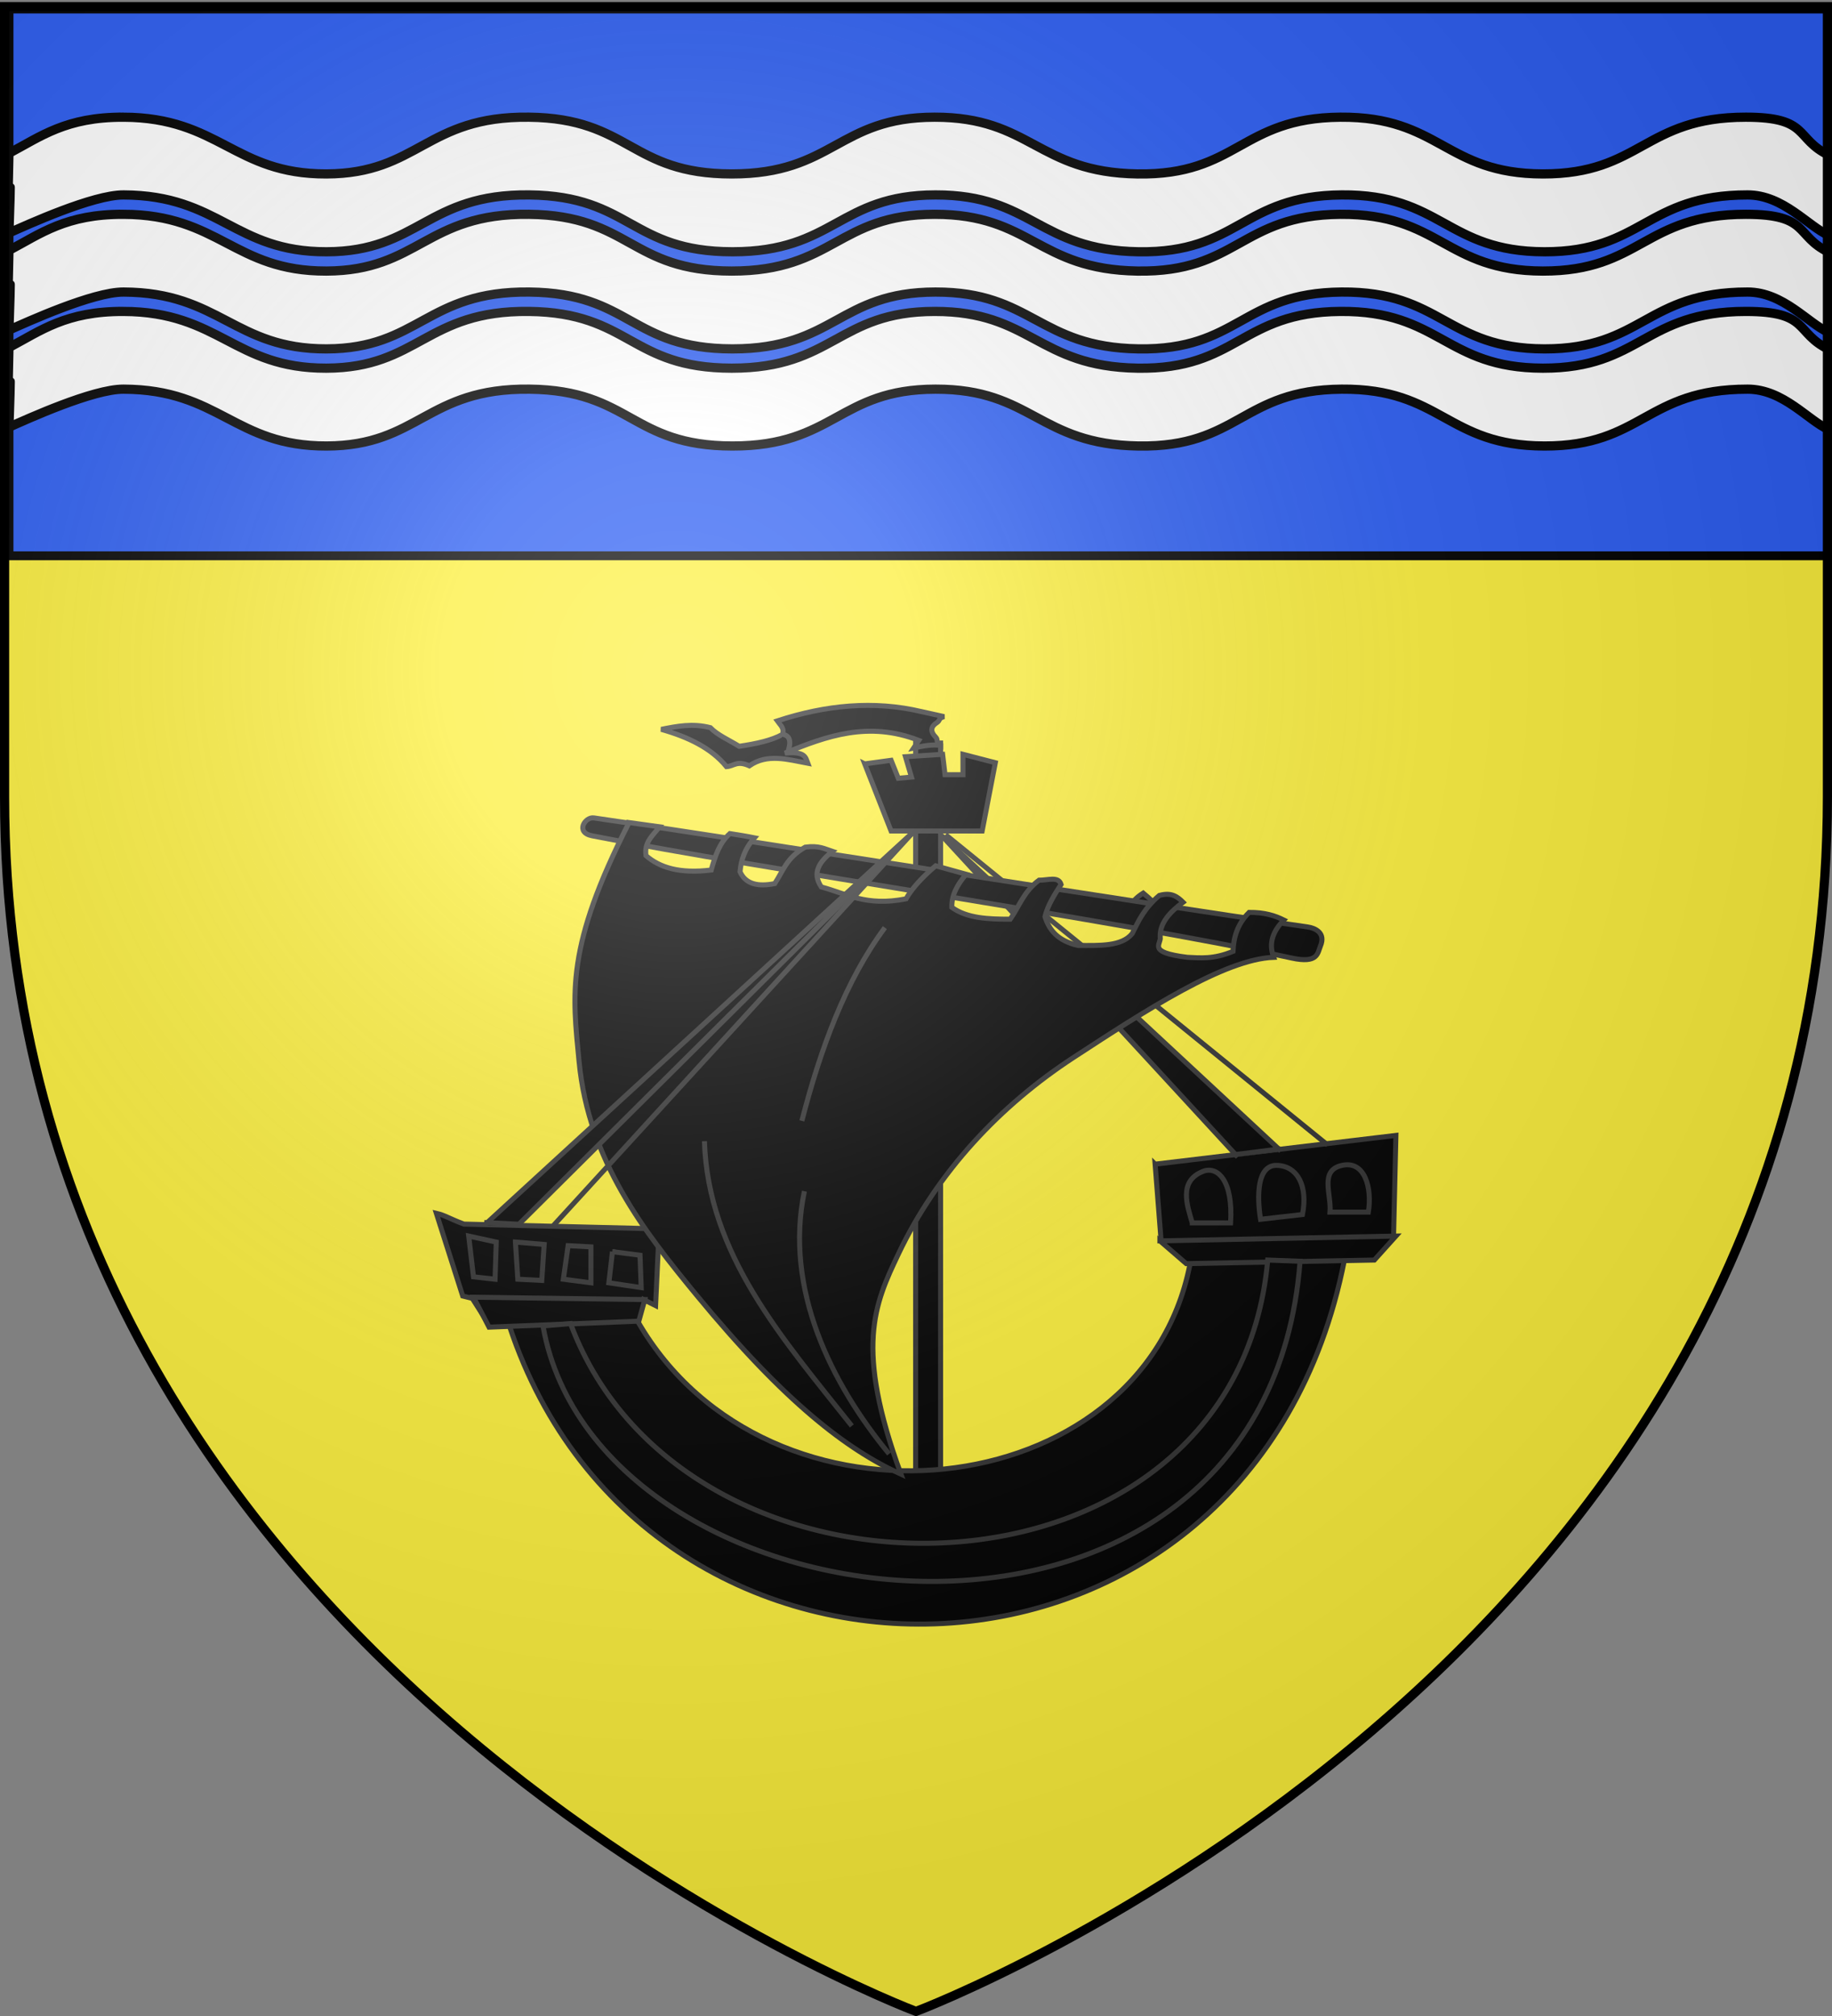 <svg xmlns="http://www.w3.org/2000/svg" xmlns:xlink="http://www.w3.org/1999/xlink" width="600" height="660" version="1.0"><rect width="100%" height="100%" fill="#808080" stroke="none"/><defs><linearGradient id="b"><stop offset="0" style="stop-color:white;stop-opacity:.314"/><stop offset=".19" style="stop-color:white;stop-opacity:.251"/><stop offset=".6" style="stop-color:#6b6b6b;stop-opacity:.125"/><stop offset="1" style="stop-color:black;stop-opacity:.125"/></linearGradient><linearGradient id="a"><stop offset="0" style="stop-color:#fd0000;stop-opacity:1"/><stop offset=".5" style="stop-color:#e77275;stop-opacity:.659"/><stop offset="1" style="stop-color:black;stop-opacity:.323"/></linearGradient><radialGradient xlink:href="#b" id="c" cx="221.445" cy="226.331" r="300" fx="221.445" fy="226.331" gradientTransform="matrix(1.353 0 0 1.349 -77.63 -85.747)" gradientUnits="userSpaceOnUse"/></defs><g style="display:inline"><path d="M300 658.5s298.5-112.32 298.5-397.772V2.176H1.5v258.552C1.5 546.18 300 658.5 300 658.5z" style="fill:#fcef3c;fill-opacity:1;fill-rule:evenodd;stroke:none;stroke-width:1px;stroke-linecap:butt;stroke-linejoin:miter;stroke-opacity:1"/></g><g style="display:inline"><path d="m-217.212-24.548-.39-13.286c-1.206.47-3.408-.556-5.29-1.1.327-4.313 2.523-8.195 7.634-11.403 3.21 2.803 5.908 4.19 8.043 11.65-1.216 1.505-3.131 1.89-5.423 1.244l.482 13.033-5.056-.138z" style="fill:#000;fill-opacity:1;fill-rule:evenodd;stroke:#313131;stroke-width:2.321;stroke-linecap:butt;stroke-linejoin:miter;marker:none;marker-start:none;marker-mid:none;marker-end:none;stroke-miterlimit:4;stroke-dasharray:none;stroke-dashoffset:0;stroke-opacity:1;visibility:visible;display:inline;overflow:visible" transform="matrix(.71 0 0 .71 527.232 328.128)"/><path d="M-320.21 225.954V-119.54h11.505v346.1l-11.505-.606z" style="fill:#000;fill-opacity:1;fill-rule:evenodd;stroke:#313131;stroke-width:2.321;stroke-linecap:butt;stroke-linejoin:miter;marker:none;marker-start:none;marker-mid:none;marker-end:none;stroke-miterlimit:4;stroke-dasharray:none;stroke-dashoffset:0;stroke-opacity:1;visibility:visible;display:inline;overflow:visible" transform="matrix(.71 0 0 .71 527.232 328.128)"/><path d="m-209.742 74.648 111.07-13.262-1.104 46.97-9.395 9.947-13.262.552c-42.327 215.407-322.083 221.298-385.155 30.393l-9.394-.553-7.736-12.157-4.42-1.105-12.158-38.129c4.048.924 6.07 2.5 12.71 4.974l90.072 2.21-1.658 35.366-5.526-2.763-2.763 9.946c60.125 104.405 232.549 86 254.744-25.971l-13.262-11.052-2.763-35.366z" style="fill:#000;fill-opacity:1;fill-rule:evenodd;stroke:#313131;stroke-width:2.321;stroke-linecap:butt;stroke-linejoin:miter;marker:none;marker-start:none;marker-mid:none;marker-end:none;stroke-miterlimit:4;stroke-dasharray:none;stroke-dashoffset:0;stroke-opacity:1;visibility:visible;display:inline;overflow:visible" transform="matrix(.71 0 0 .71 527.232 328.128)"/><path d="m-526.376 107.803 12.71 2.763-.553 17.13-9.947-1.105-2.21-18.788z" style="fill:#000;fill-opacity:1;fill-rule:evenodd;stroke:#313131;stroke-width:2.321;stroke-linecap:butt;stroke-linejoin:miter;marker:none;marker-start:none;marker-mid:none;marker-end:none;stroke-miterlimit:4;stroke-dasharray:none;stroke-dashoffset:0;stroke-opacity:1;visibility:visible;display:inline;overflow:visible" transform="matrix(.71 0 0 .71 527.232 328.128)"/><path d="m-504.825 110.566 13.262 1.106-1.105 16.577-11.052-.552-1.105-17.13z" style="fill:#000;fill-opacity:1;fill-rule:evenodd;stroke:#313131;stroke-width:2.321;stroke-linecap:butt;stroke-linejoin:miter;marker:none;marker-start:none;marker-mid:none;marker-end:none;stroke-miterlimit:4;stroke-dasharray:none;stroke-dashoffset:0;stroke-opacity:1;visibility:visible;display:inline;overflow:visible" transform="matrix(.71 0 0 .71 527.232 328.128)"/><path d="m-480.511 112.224 10.5.553v16.577l-12.71-1.657 2.21-15.473z" style="fill:#000;fill-opacity:1;fill-rule:evenodd;stroke:#313131;stroke-width:2.321;stroke-linecap:butt;stroke-linejoin:miter;marker:none;marker-start:none;marker-mid:none;marker-end:none;stroke-miterlimit:4;stroke-dasharray:none;stroke-dashoffset:0;stroke-opacity:1;visibility:visible;display:inline;overflow:visible" transform="matrix(.71 0 0 .71 527.232 328.128)"/><path d="m-460.065 114.987 12.71 1.658.552 14.92-14.92-2.21 1.658-14.368z" style="fill:#000;fill-opacity:1;fill-rule:evenodd;stroke:#313131;stroke-width:2.321;stroke-linecap:butt;stroke-linejoin:miter;marker:none;marker-start:none;marker-mid:none;marker-end:none;stroke-miterlimit:4;stroke-dasharray:none;stroke-dashoffset:0;stroke-opacity:1;visibility:visible;display:inline;overflow:visible" transform="matrix(.71 0 0 .71 527.232 328.128)"/><path d="M-192.612 101.725h17.683c1.229-19.761-6.149-26.327-12.71-23.761-11.467 4.485-7.28 15.84-4.973 23.76z" style="fill:#000;fill-opacity:1;fill-rule:evenodd;stroke:#313131;stroke-width:2.321;stroke-linecap:butt;stroke-linejoin:miter;marker:none;marker-start:none;marker-mid:none;marker-end:none;stroke-miterlimit:4;stroke-dasharray:none;stroke-dashoffset:0;stroke-opacity:1;visibility:visible;display:inline;overflow:visible" transform="matrix(.71 0 0 .71 527.232 328.128)"/><path d="m-161.114 100.067 19.34-2.21c2.548-13.051-2.178-22.225-11.604-22.656-9.426-.432-9.432 14.203-7.736 24.866z" style="fill:#000;fill-opacity:1;fill-rule:evenodd;stroke:#313131;stroke-width:2.321;stroke-linecap:butt;stroke-linejoin:miter;marker:none;marker-start:none;marker-mid:none;marker-end:none;stroke-miterlimit:4;stroke-dasharray:none;stroke-dashoffset:0;stroke-opacity:1;visibility:visible;display:inline;overflow:visible" transform="matrix(.71 0 0 .71 527.232 328.128)"/><path d="M-129.064 96.752h17.683c1.77-11.066-1.53-23.907-12.157-21.551-10.523 2.332-4.835 13.215-5.526 21.55z" style="fill:#000;fill-opacity:1;fill-rule:evenodd;stroke:#313131;stroke-width:2.321;stroke-linecap:butt;stroke-linejoin:miter;marker:none;marker-start:none;marker-mid:none;marker-end:none;stroke-miterlimit:4;stroke-dasharray:none;stroke-dashoffset:0;stroke-opacity:1;visibility:visible;display:inline;overflow:visible" transform="matrix(.71 0 0 .71 527.232 328.128)"/><path d="m-207.532 110.014 108.86-2.21-9.946 11.051-86.757 1.658-12.157-10.5z" style="fill:#000;fill-opacity:1;fill-rule:evenodd;stroke:#313131;stroke-width:2.321;stroke-linecap:butt;stroke-linejoin:miter;marker:none;marker-start:none;marker-mid:none;marker-end:none;stroke-miterlimit:4;stroke-dasharray:none;stroke-dashoffset:0;stroke-opacity:1;visibility:visible;display:inline;overflow:visible" transform="matrix(.71 0 0 .71 527.232 328.128)"/><path d="m-524.166 135.986 7.184 13.814 69.074-2.763 2.763-9.946-79.02-1.105z" style="fill:#000;fill-opacity:1;fill-rule:evenodd;stroke:#313131;stroke-width:2.321;stroke-linecap:butt;stroke-linejoin:miter;marker:none;marker-start:none;marker-mid:none;marker-end:none;stroke-miterlimit:4;stroke-dasharray:none;stroke-dashoffset:0;stroke-opacity:1;visibility:visible;display:inline;overflow:visible" transform="matrix(.71 0 0 .71 527.232 328.128)"/><path d="m-142.879 119.408-14.92-.553c-14.796 165.613-268.505 171.901-321.607 29.288l-12.703 1.105c25.721 145.5 333.368 178.558 349.23-29.84z" style="fill:#000;fill-opacity:1;fill-rule:evenodd;stroke:#313131;stroke-width:2.321;stroke-linecap:butt;stroke-linejoin:miter;marker:none;marker-start:none;marker-mid:none;marker-end:none;stroke-miterlimit:4;stroke-dasharray:none;stroke-dashoffset:0;stroke-opacity:1;visibility:visible;display:inline;overflow:visible" transform="matrix(.71 0 0 .71 527.232 328.128)"/><path d="m-343.69-109.917 12.157 30.945h41.997l6.079-31.498-14.92-3.868v9.394h-8.29l-1.104-9.394-17.13 1.105 2.762 9.394-6.078.553-3.316-8.289-12.157 1.658z" style="fill:#000;fill-opacity:1;fill-rule:evenodd;stroke:#313131;stroke-width:2.321;stroke-linecap:butt;stroke-linejoin:miter;marker:none;marker-start:none;marker-mid:none;marker-end:none;stroke-miterlimit:4;stroke-dasharray:none;stroke-dashoffset:0;stroke-opacity:1;visibility:visible;display:inline;overflow:visible" transform="matrix(.71 0 0 .71 527.232 328.128)"/><path d="m-171.613 71.332-136.49-148.094L-151.72 68.57" style="fill:#000;fill-opacity:1;fill-rule:evenodd;stroke:#313131;stroke-width:2.321;stroke-linecap:butt;stroke-linejoin:miter;marker:none;marker-start:none;marker-mid:none;marker-end:none;stroke-miterlimit:4;stroke-dasharray:none;stroke-dashoffset:0;stroke-opacity:1;visibility:visible;display:inline;overflow:visible" transform="matrix(.71 0 0 .71 527.232 328.128)"/><path d="m-306.445-77.314 176.276 143.12" style="fill:#000;fill-opacity:1;fill-rule:evenodd;stroke:#313131;stroke-width:2.321;stroke-linecap:butt;stroke-linejoin:miter;marker:none;marker-start:none;marker-mid:none;marker-end:none;stroke-miterlimit:4;stroke-dasharray:none;stroke-dashoffset:0;stroke-opacity:1;visibility:visible;display:inline;overflow:visible" transform="matrix(.71 0 0 .71 527.232 328.128)"/><path d="M-308.616-118.418c-4.168-.624-8.336.268-12.503 1.172l2.344-3.517c-23.238-9.014-42.585-1.981-61.737 5.861 9.546-.92 9.538 2.095 10.55 4.689-9.27-1.736-18.69-4.594-26.961 1.172-5.773-2.577-7.108.171-10.55.391-7.091-8.669-17.805-13.714-30.087-17.193 7.22-1.428 14.427-2.907 22.663-.781 3.257 3.415 8.529 5.648 13.285 8.596 7.95-1.17 15.087-2.746 19.928-5.47 1.123-2.846-1.033-4.38-2.345-6.252 22.388-7.324 44.56-9.47 66.426-4.298l10.55 2.344c-2.786.704-1.75 1.74-3.323 2.734-2.766 1.75-3.326 3.976-.527 6.78 1.21 1.212-.272 2.336 2.287 3.772z" style="fill:#000;fill-opacity:1;fill-rule:evenodd;stroke:#313131;stroke-width:2.321;stroke-linecap:butt;stroke-linejoin:miter;marker:none;marker-start:none;marker-mid:none;marker-end:none;stroke-miterlimit:4;stroke-dasharray:none;stroke-dashoffset:0;stroke-opacity:1;visibility:visible;display:inline;overflow:visible" transform="matrix(.71 0 0 .71 527.232 328.128)"/><path d="M-382.466-123.694c3.452.261 5.26 2.166 3.517 7.62" style="fill:#000;fill-opacity:1;fill-rule:evenodd;stroke:#313131;stroke-width:2.321;stroke-linecap:butt;stroke-linejoin:miter;marker:none;marker-start:none;marker-mid:none;marker-end:none;stroke-miterlimit:4;stroke-dasharray:none;stroke-dashoffset:0;stroke-opacity:1;visibility:visible;display:inline;overflow:visible" transform="matrix(.71 0 0 .71 527.232 328.128)"/><path d="M-468.678-85.017c81.965 11.901 245.995 38.413 329.115 50.252 3.549.506 8.665 2.644 6.079 8.842-1.374 3.291-1.074 8.157-13.263 5.526-82.71-17.858-242.611-40.594-322.712-56.365-7.932-1.561-3.206-8.834.781-8.255z" style="fill:#000;fill-opacity:1;fill-rule:evenodd;stroke:#313131;stroke-width:2.321;stroke-linecap:butt;stroke-linejoin:miter;marker:none;marker-start:none;marker-mid:none;marker-end:none;stroke-miterlimit:4;stroke-dasharray:none;stroke-dashoffset:0;stroke-opacity:1;visibility:visible;display:inline;overflow:visible" transform="matrix(.71 0 0 .71 527.232 328.128)"/><path d="M-452.408-82.861c-29.43 57.698-26.04 78.892-23.054 110.189 4.373 45.817 30.32 78.727 54.313 107.844 40.693 49.38 69.343 71.156 94.168 82.446-21.474-58.583-12.18-78.43-1.172-101.592 18.072-38.028 47.158-68.632 80.883-90.652 33.106-21.615 69.475-45.28 92.215-46.107-2.568-6.912-.008-12.358 4.689-17.193-4.078-2.014-8.84-3.572-16.02-3.517-5.444 5.398-7.168 11.54-7.424 17.974-9.162 3.75-14.95 3.001-21.1 2.736-19-2.346-11.773-6.071-12.504-9.378-.19-6.576 4.54-11.512 10.55-16.02-2.545-2.511-5.324-4.712-10.94-3.127-6.935 5.862-9.617 11.723-12.504 17.584-4.842 6.017-15.123 5.505-25.008 5.47-9.186-2.081-13.32-7.05-15.239-13.285 1.16-4.95 4.216-9.899 7.424-14.848-1.18-3.897-6.091-1.907-10.159-1.954-6.999 5.135-9.058 11.916-13.285 17.974-10.1.032-19.936-.377-26.961-5.47-.112-5.661 2.599-10.617 6.642-15.239l-14.066-3.907c-6.01 5.08-10.79 10.159-13.676 15.238-18.486 3.638-27.322-2.374-39.074-5.47-4.543-6.718-.7-11.758 5.08-16.411-3.461-1.123-6.094-2.798-12.504-1.954-8.634 4.812-10.212 11.035-14.067 16.802-7.76 1.565-13.464.251-16.02-5.47.482-5.21 2.016-10.42 6.642-15.63-3.828-.781-6.462-1.172-11.331-1.954-4.831 4.29-6.838 10.463-8.596 16.802-14.589 1.776-23.818-1.138-30.087-6.642-.874-6.298 2.986-9.057 6.252-13.285l-14.067-1.954z" style="fill:#000;fill-opacity:1;fill-rule:evenodd;stroke:#313131;stroke-width:2.321;stroke-linecap:butt;stroke-linejoin:miter;marker:none;marker-start:none;marker-mid:none;marker-end:none;stroke-miterlimit:4;stroke-dasharray:none;stroke-dashoffset:0;stroke-opacity:1;visibility:visible;display:inline;overflow:visible" transform="matrix(.71 0 0 .71 527.232 328.128)"/><path d="m-519.192 102.83 198.38-181.802L-503.72 102.83" style="fill:#000;fill-opacity:1;fill-rule:evenodd;stroke:#313131;stroke-width:2.321;stroke-linecap:butt;stroke-linejoin:miter;marker:none;marker-start:none;marker-mid:none;marker-end:none;stroke-miterlimit:4;stroke-dasharray:none;stroke-dashoffset:0;stroke-opacity:1;visibility:visible;display:inline;overflow:visible" transform="matrix(.71 0 0 .71 527.232 328.128)"/><path d="m-321.365-78.42-166.33 181.803" style="fill:#000;fill-opacity:1;fill-rule:evenodd;stroke:#313131;stroke-width:2.321;stroke-linecap:butt;stroke-linejoin:miter;marker:none;marker-start:none;marker-mid:none;marker-end:none;stroke-miterlimit:4;stroke-dasharray:none;stroke-dashoffset:0;stroke-opacity:1;visibility:visible;display:inline;overflow:visible" transform="matrix(.71 0 0 .71 527.232 328.128)"/><path d="m-173.42 70.309 21.491-2.735" style="fill:#000;fill-opacity:1;fill-rule:evenodd;stroke:#313131;stroke-width:2.321;stroke-linecap:butt;stroke-linejoin:miter;marker:none;marker-start:none;marker-mid:none;marker-end:none;stroke-miterlimit:4;stroke-dasharray:none;stroke-dashoffset:0;stroke-opacity:1;visibility:visible;display:inline;overflow:visible" transform="matrix(.71 0 0 .71 527.232 328.128)"/><path d="m-519.225 101.568 16.02.782" style="fill:#000;fill-opacity:1;fill-rule:evenodd;stroke:#313131;stroke-width:2.321;stroke-linecap:butt;stroke-linejoin:miter;marker:none;marker-start:none;marker-mid:none;marker-end:none;stroke-miterlimit:4;stroke-dasharray:none;stroke-dashoffset:0;stroke-opacity:1;visibility:visible;display:inline;overflow:visible" transform="matrix(.71 0 0 .71 527.232 328.128)"/><path d="M-334.405-34.41c-18.076 24.385-29.556 55.365-38.292 89.09" style="fill:#000;fill-opacity:1;fill-rule:evenodd;stroke:#313131;stroke-width:2.321;stroke-linecap:butt;stroke-linejoin:miter;marker:none;marker-start:none;marker-mid:none;marker-end:none;stroke-miterlimit:4;stroke-dasharray:none;stroke-dashoffset:0;stroke-opacity:1;visibility:visible;display:inline;overflow:visible" transform="matrix(.71 0 0 .71 527.232 328.128)"/><path d="M-417.632 64.057c1.605 52.186 36.162 91.191 67.989 131.289" style="fill:#000;fill-opacity:1;fill-rule:evenodd;stroke:#313131;stroke-width:2.321;stroke-linecap:butt;stroke-linejoin:miter;marker:none;marker-start:none;marker-mid:none;marker-end:none;stroke-miterlimit:4;stroke-dasharray:none;stroke-dashoffset:0;stroke-opacity:1;visibility:visible;display:inline;overflow:visible" transform="matrix(.71 0 0 .71 527.232 328.128)"/><path d="M-371.525 87.11c-9.427 44.973 12.327 88.684 39.074 121.13" style="fill:#000;fill-opacity:1;fill-rule:evenodd;stroke:#313131;stroke-width:2.321;stroke-linecap:butt;stroke-linejoin:miter;marker:none;marker-start:none;marker-mid:none;marker-end:none;stroke-miterlimit:4;stroke-dasharray:none;stroke-dashoffset:0;stroke-opacity:1;visibility:visible;display:inline;overflow:visible" transform="matrix(.71 0 0 .71 527.232 328.128)"/></g><g style="display:inline"><g style="fill:#2b5df2;display:inline"><path d="M1.532 2.114h596.466v179.009H1.532z" style="opacity:1;fill:#2b5df2;fill-opacity:1;fill-rule:nonzero;stroke:#000;stroke-width:2.902;stroke-miterlimit:4;stroke-dasharray:none;stroke-opacity:1" transform="translate(1.42 .837)"/></g><path d="M40.394 70.16c-18.738-.07-27.034 6.3-37.465 11.826-1.123 45.185 1.37-14.559 0 26.074 5.998-2.648 27.456-12.488 37.529-12.45 31.511.116 36.237 18.69 66.49 18.61 30.252-.08 32.718-18.999 66.457-18.61 33.207.382 33.118 18.593 66.49 18.61 33.373.017 34.783-18.574 66.49-18.61 31.707-.037 33.653 18.093 66.49 18.61 32.837.516 33.792-18.352 66.522-18.61 32.74-.26 34.31 18.559 66.426 18.61 32.116.051 33.153-18.61 66.522-18.61 11.755 0 19.822 10.294 26.628 13.259v-26.26c-11.255-5.458-6.168-12.449-27.204-12.449-33.334 0-34.374 18.63-66.458 18.58-32.083-.052-33.655-18.839-66.362-18.58-32.696.259-33.622 19.095-66.426 18.58-32.803-.517-34.782-18.617-66.458-18.58-31.675.037-33.087 18.597-66.425 18.58-33.339-.018-33.253-18.198-66.426-18.58-33.705-.388-36.141 18.499-66.362 18.58-30.222.08-34.979-18.464-66.458-18.58z" style="fill:#fff;fill-opacity:1;fill-rule:evenodd;stroke:#000;stroke-width:3.025;stroke-linecap:butt;stroke-linejoin:miter;stroke-miterlimit:4;stroke-opacity:1;display:inline"/><path d="M40.394 101.954c-18.738-.07-27.034 6.3-37.465 11.826-1.123 45.185 1.37-14.559 0 26.074 5.998-2.648 27.456-12.488 37.529-12.45 31.511.116 36.237 18.69 66.49 18.61 30.252-.08 32.718-18.999 66.457-18.61 33.207.382 33.118 18.593 66.49 18.61 33.373.017 34.783-18.574 66.49-18.61 31.707-.037 33.653 18.093 66.49 18.61 32.837.517 33.792-18.351 66.522-18.61 32.74-.26 34.31 18.559 66.426 18.61 32.116.051 33.153-18.61 66.522-18.61 11.755 0 19.822 10.294 26.628 13.259v-26.26c-11.255-5.458-6.168-12.449-27.204-12.449-33.334 0-34.374 18.63-66.458 18.58-32.083-.052-33.655-18.839-66.362-18.58-32.696.259-33.622 19.096-66.426 18.58-32.803-.517-34.782-18.616-66.458-18.58-31.675.037-33.087 18.597-66.425 18.58-33.339-.018-33.253-18.198-66.426-18.58-33.705-.388-36.141 18.499-66.362 18.58-30.222.08-34.979-18.464-66.458-18.58zM40.394 38.366c-18.738-.07-27.034 6.3-37.465 11.826-1.123 45.184 1.37-14.559 0 26.074 5.998-2.649 27.456-12.489 37.529-12.45 31.511.116 36.237 18.69 66.49 18.61 30.252-.081 32.718-19 66.457-18.61 33.207.381 33.118 18.592 66.49 18.61 33.373.017 34.783-18.574 66.49-18.61 31.707-.037 33.653 18.093 66.49 18.61 32.837.516 33.792-18.352 66.522-18.61 32.74-.26 34.31 18.559 66.426 18.61 32.116.05 33.153-18.61 66.522-18.61 11.755 0 19.822 10.294 26.628 13.259v-26.26c-11.255-5.458-6.168-12.45-27.204-12.45-33.334 0-34.374 18.631-66.458 18.58-32.083-.05-33.655-18.838-66.362-18.58-32.696.26-33.622 19.096-66.426 18.58-32.803-.516-34.782-18.616-66.458-18.58-31.675.037-33.087 18.598-66.425 18.58-33.339-.017-33.253-18.197-66.426-18.58-33.705-.387-36.141 18.5-66.362 18.58-30.222.081-34.979-18.463-66.458-18.58z" style="fill:#fff;fill-opacity:1;fill-rule:evenodd;stroke:#000;stroke-width:3.025;stroke-linecap:butt;stroke-linejoin:miter;stroke-miterlimit:4;stroke-opacity:1;display:inline"/></g><path d="M300 658.5s298.5-112.32 298.5-397.772V2.176H1.5v258.552C1.5 546.18 300 658.5 300 658.5z" style="opacity:1;fill:url(#c);fill-opacity:1;fill-rule:evenodd;stroke:none;stroke-width:1px;stroke-linecap:butt;stroke-linejoin:miter;stroke-opacity:1"/><path d="M300 658.5S1.5 546.18 1.5 260.728V2.176h597v258.552C598.5 546.18 300 658.5 300 658.5z" style="opacity:1;fill:none;fill-opacity:1;fill-rule:evenodd;stroke:#000;stroke-width:3;stroke-linecap:butt;stroke-linejoin:miter;stroke-miterlimit:4;stroke-dasharray:none;stroke-opacity:1"/></svg>
